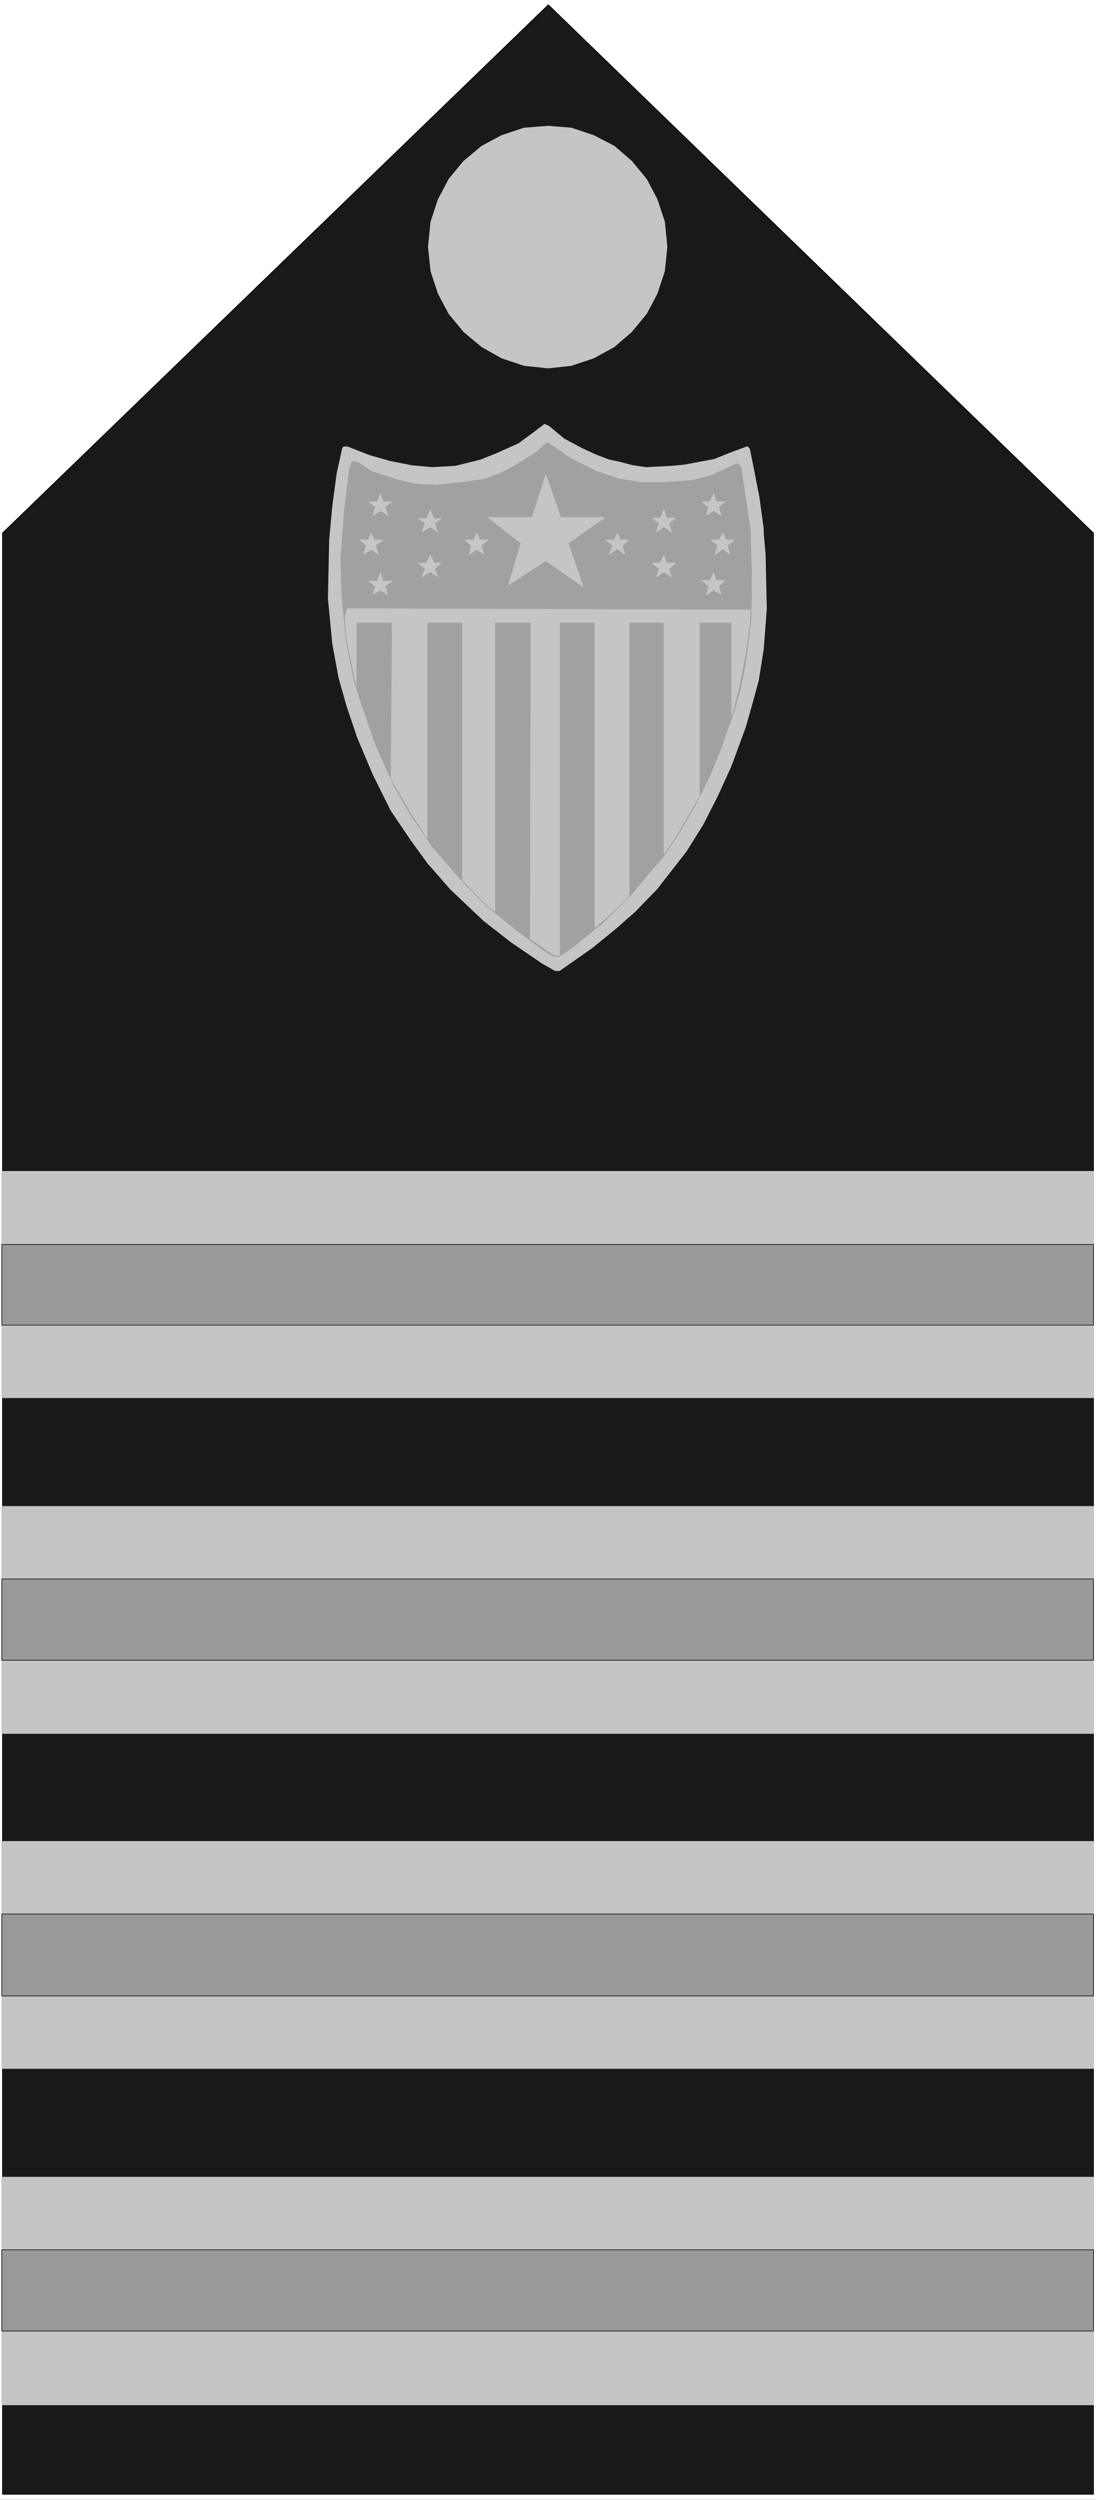 <svg width="1750.563" height="3989.578" viewBox="0 0 1312.922 2992.184" xmlns="http://www.w3.org/2000/svg"><rect x="0" y="0" width="1312.922" height="2992.184" fill="#333333" stroke="none"/><defs><clipPath id="a"><path d="M0 0h1312.922v2993H0Zm0 0"/></clipPath><clipPath id="b"><path d="M0 0h1312.922v2992H0Zm0 0"/></clipPath></defs><g clip-path="url(#a)"><path style="fill:#fff;fill-opacity:1;fill-rule:nonzero;stroke:none" d="M0 2992.184h1312.922V-.961H0Zm0 0"/></g><g clip-path="url(#b)"><path style="fill:#fff;fill-opacity:1;fill-rule:evenodd;stroke:#fff;stroke-width:.14;stroke-linecap:square;stroke-linejoin:bevel;stroke-miterlimit:10;stroke-opacity:1" d="M0 .64h252v574.22H0Zm0 0" transform="matrix(5.21 0 0 -5.21 0 2994.79)"/></g><path style="fill:#191919;fill-opacity:1;fill-rule:evenodd;stroke:#191919;stroke-width:.14;stroke-linecap:square;stroke-linejoin:bevel;stroke-miterlimit:10;stroke-opacity:1" d="m.57 452.34 125.5 121.37 125.36-121.37V1.79H.57Zm0 0" transform="matrix(5.21 0 0 -5.21 0 2994.79)"/><path style="fill:none;stroke:#000;stroke-width:.14;stroke-linecap:square;stroke-linejoin:bevel;stroke-miterlimit:10;stroke-opacity:1" d="m.57 452.34 125.5 121.37 125.36-121.37V1.79H.57Zm0 0" transform="matrix(5.21 0 0 -5.21 0 2994.79)"/><path style="fill:#c5c5c5;fill-opacity:1;fill-rule:evenodd;stroke:#c5c5c5;stroke-width:.14;stroke-linecap:square;stroke-linejoin:bevel;stroke-miterlimit:10;stroke-opacity:1" d="m126.07 545.84 5.29-.43 5.15-1.72 4.71-2.44 4-3.45 3.44-4.16 2.42-4.6 1.72-5.17.57-5.75-.57-5.6-1.72-5.17-2.42-4.59-3.44-4.17-4-3.45-4.71-2.58-5.15-1.72-5.29-.58-5.57.58-5.15 1.72-4.57 2.58-4.15 3.45-3.43 4.17-2.43 4.59-1.71 5.17-.58 5.6.58 5.75 1.71 5.17 2.43 4.6 3.43 4.16 4.15 3.45 4.57 2.44 5.15 1.72zm0 0" transform="matrix(5.21 0 0 -5.21 0 2994.79)"/><path style="fill:#b3b3b3;fill-opacity:1;fill-rule:evenodd;stroke:#b3b3b3;stroke-width:.14;stroke-linecap:square;stroke-linejoin:bevel;stroke-miterlimit:10;stroke-opacity:1" d="m129.07 473.17 4.43-2.3 1.72-.86 5-2.01 4.86-1.15h.86l4.14-.29h6.01l5.72 1.15 4.28 1.01 4.72 2.15h.43l.29-1.15 1.57-8.61 1.43-9.34.71-7.33v-10.48l-.43-5.46-.86-7.04-1.42-6.6-1.29-5.03-.43-1.15-3.14-8.62-3.29-7.61-2.86-5.46-5.29-8.18-4.72-6.18-6.29-6.75-5.71-5.17-4.43-3.45-7.01-4.59-1.28.43-2.58 1.72-2.86 1.87-7.86 5.17-7.43 6.89-7.15 8.05-4.71 6.03-2.72 4.16-3.43 6.61-4.72 9.91-3 8.62-1.86 6.61-1.71 10.34-.43 9.62v10.2l.43 6.75.71 5.02 1.15 7.33.57 2.73.57.29 1.57-.58 3.86-1.29 5.58-1.73 7.43-.86h4.72l4.85.86 4.58 1.3 4.29 2.01 4.43 2.01 3.86 3.3.71-.28zm0 0" transform="matrix(5.21 0 0 -5.21 0 2994.79)"/><path style="fill:#c5c5c5;fill-opacity:1;fill-rule:evenodd;stroke:#c5c5c5;stroke-width:.14;stroke-linecap:square;stroke-linejoin:bevel;stroke-miterlimit:10;stroke-opacity:1" d="m129.64 474.03 4.29-2.3 3.15-1.43 3-1.15 2.14-.43 3.29-.86 3-.44 5.86.29 3 .29 6.87 1.29 3.57 1.44 3.86 1.43h.28l.43-.57 2.15-10.92 1-7.32v-1.01l.43-4.88.28-12.49-.71-9.34-1.15-7.18-1.57-5.75-1.43-5.02-3.29-8.91-3.14-6.89-3.29-6.46-3.86-6.18-6.72-8.62-5-5.17-4.57-4.02-5.29-4.31-7.58-5.31h-1l-3 1.72-7.15 4.88-6.28 4.89-7.58 7.18-5.29 6.03-3.86 5.31-4.57 6.75-4.15 8.34-3.57 8.47-2.43 7.18-1.86 6.61-1.43 7.75-1 10.34.29 13.65.71 7.61 1 7.47 1.29 5.89.28.28h.86l5.15-2.01 4.57-1.29 5-1 4.72-.44 5.29.29 5.86 1.44 3.57 1.43 5.15 2.3 3.72 2.73 2.28 1.73 1-.44zm0 0" transform="matrix(5.21 0 0 -5.21 0 2994.79)"/><path style="fill:#a1a1a1;fill-opacity:1;fill-rule:evenodd;stroke:#a1a1a1;stroke-width:.14;stroke-linecap:square;stroke-linejoin:bevel;stroke-miterlimit:10;stroke-opacity:1" d="m130.79 469.72 6.29-3.16 5.14-1.72 5.15-.86h5l6.58.43 4.57 1.15 5.86 2.73.57-.29.43-.58 2.15-14.36.28-10.05v-4.17l-.14-6.46-1.29-10.2-1.14-5.6-1.43-5.17-1.57-4.31-1.58-4.59-2.43-5.89-3.43-6.9-4.28-7.32-3.29-4.74-3.72-4.31-3.71-4.45-6.29-6.18-7.29-5.89-2.58-1.72h-1.43l-2.71 1.72-6.15 4.6-7 5.74-5.58 5.75-6.43 7.47-5 7.32-3.72 6.47-4.29 9.62-3.43 9.91-1.43 4.45-1.85 9.19-1 10.34-.29 8.48.86 11.34 1.14 9.34.43 1.58.57.43 1.29-.43 2.71-1.87 6.58-2.15 4-.86 4.43-.15 5.72.58 5.29.72 3.86 1.43 3 1.58 5.43 3.45 1.86 1.72.43.29 2.71-1.87zm0 0" transform="matrix(5.21 0 0 -5.21 0 2994.79)"/><path style="fill:#c5c5c5;fill-opacity:1;fill-rule:evenodd;stroke:#c5c5c5;stroke-width:.14;stroke-linecap:square;stroke-linejoin:bevel;stroke-miterlimit:10;stroke-opacity:1" d="m172.53 434.68-.15-2.87-1-7.47-1.43-7.33-1.71-6.6v21.4h-7.44v-39.93l-2-3.31-3.43-6.03-2.71-3.88v53.15h-8.01V368.9l-4.86-4.6-3-2.58v70.09h-8.15V355.4l-.85-.15-.86.43-5 3.45.14 72.68h-8.29v-66.36l-2.15 1.72-5.28 5.46v59.18H98.2v-49.55l-4 6.31-4.29 7.33.28 35.91H81.9v-14.37l-2.14 10.2-.43 5.03.29 1.86.43.44zm-52.75 15.37-7.57 5.88h10.14l3.15 9.77 3.43-9.77h10.15l-8.44-5.88 3.44-10.06-8.58 6.03-8.58-5.6zm-22.01 4.59-1.57 1.01h1.86l.85 2.01.86-2.01h1.72l-1.58-1.01.72-2.01-1.72 1.15-1.86-1.15zm56.03 0 1.57 1.15h-2.14l-.57 2.01-.86-2.01h-1.86l1.57-1.15-.57-2.01 1.72 1.15 1.71-1.15zm-45.45-5.17-1.43 1.29h2l.71 1.58.72-1.58h1.86l-1.58-1.29.72-2.01-1.72 1.15-1.71-1.15zm34.73 0 1.43 1.29h-1.86l-.71 1.58-.72-1.58h-2l1.72-1.29-.86-2.01 1.86 1.29 1.71-1.29zm-45.31-5.31-1.57 1.29h1.86l.85 1.87.86-1.87h1.72l-1.58-1.29.72-1.87-1.72 1.15-1.86-1.15zm56.03 0 1.57 1.29h-2.14l-.57 1.87-.86-1.87h-1.86l1.57-1.29-.57-1.87 1.72 1.15 1.71-1.15zm-67.47-4.02-1.57 1.15h2l.72 2.01.57-2.01h2.14l-1.71-1.15.71-2.01-1.71 1.14-1.72-1zm78.91 0 1.43 1.29h-2.01l-.57 1.87-.86-1.87h-1.85l1.57-1.29-.57-2.01 1.71 1.14 1.72-1zm-81.05 9.33-1.43 1.29h1.86l.71 1.58.72-1.58h2l-1.72-1.29.72-2.01-1.72 1.15-1.71-1.15zm83.05 0 1.57 1.29h-1.86l-.71 1.58-.86-1.58h-1.86l1.57-1.29-.71-2.01 1.86 1.29 1.57-1.29zm-80.91 8.91-1.57 1.15h2l.72 1.86.57-1.86h2.14l-1.71-1.15.71-2.01-1.71 1.14-1.72-1.14zm78.91 0 1.43 1.15h-2.01l-.57 1.86-.86-1.86h-1.85l1.57-1.15-.57-2.01 1.71 1.14 1.72-1.14zM.43 228.72h251v-52.14H.43Zm0 0" transform="matrix(5.21 0 0 -5.21 0 2994.79)"/><path style="fill:none;stroke:#c5c5c5;stroke-width:.14;stroke-linecap:square;stroke-linejoin:bevel;stroke-miterlimit:10;stroke-opacity:1" d="M.43 228.72h251v-52.14H.43Zm0 0" transform="matrix(5.21 0 0 -5.21 0 2994.79)"/><path style="fill:#c5c5c5;fill-opacity:1;fill-rule:evenodd;stroke:#c5c5c5;stroke-width:.14;stroke-linecap:square;stroke-linejoin:bevel;stroke-miterlimit:10;stroke-opacity:1" d="M.43 151.74h251V99.6H.43Zm0 0" transform="matrix(5.21 0 0 -5.21 0 2994.79)"/><path style="fill:none;stroke:#c5c5c5;stroke-width:.14;stroke-linecap:square;stroke-linejoin:bevel;stroke-miterlimit:10;stroke-opacity:1" d="M.43 151.74h251V99.6H.43Zm0 0" transform="matrix(5.21 0 0 -5.21 0 2994.79)"/><path style="fill:#c5c5c5;fill-opacity:1;fill-rule:evenodd;stroke:#c5c5c5;stroke-width:.14;stroke-linecap:square;stroke-linejoin:bevel;stroke-miterlimit:10;stroke-opacity:1" d="M.43 74.61h251V22.33H.43Zm0 0" transform="matrix(5.21 0 0 -5.21 0 2994.79)"/><path style="fill:none;stroke:#c5c5c5;stroke-width:.14;stroke-linecap:square;stroke-linejoin:bevel;stroke-miterlimit:10;stroke-opacity:1" d="M.43 74.61h251V22.33H.43Zm0 0" transform="matrix(5.21 0 0 -5.21 0 2994.79)"/><path style="fill:#c5c5c5;fill-opacity:1;fill-rule:evenodd;stroke:#c5c5c5;stroke-width:.14;stroke-linecap:square;stroke-linejoin:bevel;stroke-miterlimit:10;stroke-opacity:1" d="M.43 305.7h251v-51.99H.43Zm0 0" transform="matrix(5.21 0 0 -5.21 0 2994.79)"/><path style="fill:none;stroke:#c5c5c5;stroke-width:.14;stroke-linecap:square;stroke-linejoin:bevel;stroke-miterlimit:10;stroke-opacity:1" d="M.43 305.7h251v-51.99H.43Zm0 0" transform="matrix(5.21 0 0 -5.21 0 2994.79)"/><path style="fill:#999;fill-opacity:1;fill-rule:evenodd;stroke:#999;stroke-width:.14;stroke-linecap:square;stroke-linejoin:bevel;stroke-miterlimit:10;stroke-opacity:1" d="M.43 212.06h251v-18.67H.43Zm0 0" transform="matrix(5.21 0 0 -5.21 0 2994.79)"/><path style="fill:none;stroke:#000;stroke-width:.14;stroke-linecap:square;stroke-linejoin:bevel;stroke-miterlimit:10;stroke-opacity:1" d="M.43 212.06h251v-18.67H.43Zm0 0" transform="matrix(5.21 0 0 -5.21 0 2994.79)"/><path style="fill:#999;fill-opacity:1;fill-rule:evenodd;stroke:#999;stroke-width:.14;stroke-linecap:square;stroke-linejoin:bevel;stroke-miterlimit:10;stroke-opacity:1" d="M.43 57.95h251V39.28H.43Zm0 0" transform="matrix(5.21 0 0 -5.21 0 2994.79)"/><path style="fill:none;stroke:#000;stroke-width:.14;stroke-linecap:square;stroke-linejoin:bevel;stroke-miterlimit:10;stroke-opacity:1" d="M.43 57.95h251V39.28H.43Zm0 0" transform="matrix(5.21 0 0 -5.21 0 2994.79)"/><path style="fill:#999;fill-opacity:1;fill-rule:evenodd;stroke:#999;stroke-width:.14;stroke-linecap:square;stroke-linejoin:bevel;stroke-miterlimit:10;stroke-opacity:1" d="M.43 135.08h251v-18.82H.43Zm0 0" transform="matrix(5.21 0 0 -5.21 0 2994.79)"/><path style="fill:none;stroke:#000;stroke-width:.14;stroke-linecap:square;stroke-linejoin:bevel;stroke-miterlimit:10;stroke-opacity:1" d="M.43 135.08h251v-18.82H.43Zm0 0" transform="matrix(5.21 0 0 -5.21 0 2994.79)"/><path style="fill:#999;fill-opacity:1;fill-rule:evenodd;stroke:#999;stroke-width:.14;stroke-linecap:square;stroke-linejoin:bevel;stroke-miterlimit:10;stroke-opacity:1" d="M.43 288.9h251v-18.53H.43Zm0 0" transform="matrix(5.21 0 0 -5.21 0 2994.79)"/><path style="fill:none;stroke:#000;stroke-width:.14;stroke-linecap:square;stroke-linejoin:bevel;stroke-miterlimit:10;stroke-opacity:1" d="M.43 288.9h251v-18.53H.43Zm0 0" transform="matrix(5.21 0 0 -5.21 0 2994.79)"/></svg>
